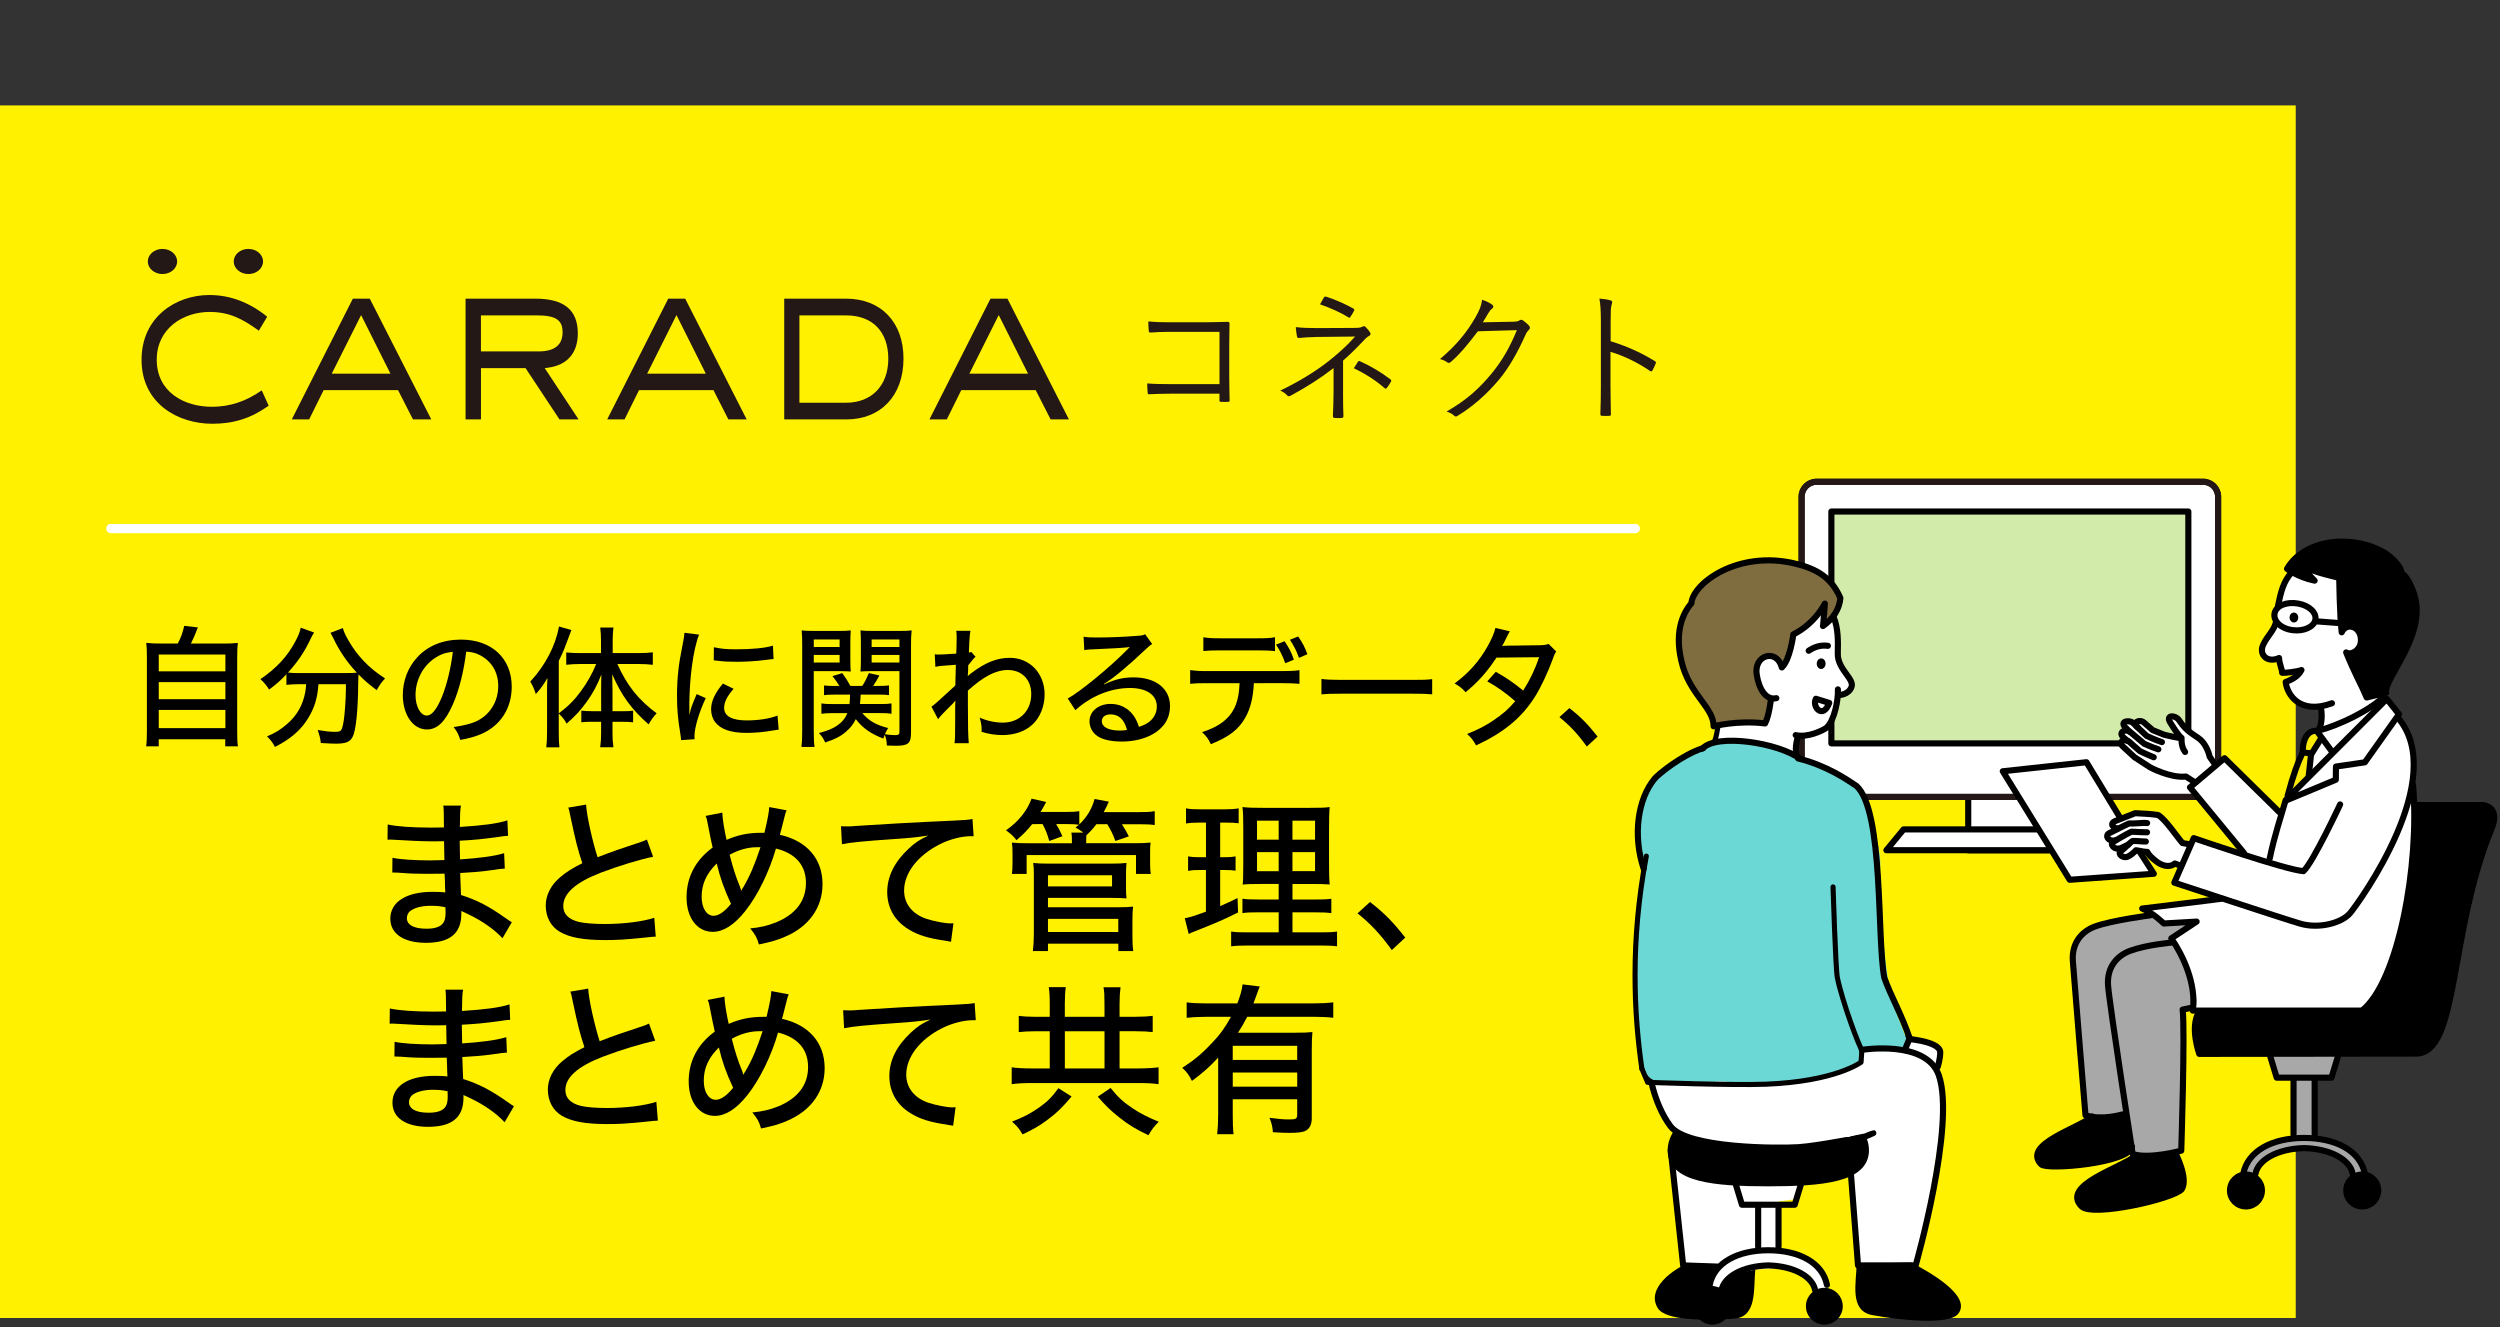 <svg fill="none" height="429" viewBox="0 0 808 429" width="808" xmlns="http://www.w3.org/2000/svg" xmlns:xlink="http://www.w3.org/1999/xlink"><rect x="0" y="0" width="808" height="429" fill="#333333" stroke="none"/><clipPath id="a"><path d="m0 0h807.14v428.13h-807.14z"/></clipPath><g clip-path="url(#a)"><path d="m741.98 34.07h-741.98v391.91h741.98z" fill="#fff100"/><path d="m35.84 170.83h492.7" stroke="#fff" stroke-linecap="round" stroke-linejoin="round" stroke-miterlimit="10" stroke-width="3"/><path d="m663.05 248.2h-26.92v26.6h26.92z" style="fill:#fff;stroke:#000;stroke-width:1.979;stroke-miterlimit:10;stroke-linecap:round;stroke-linejoin:round"/><path d="m691.41 274.79h-81.72l5.55-6.73h68.7z" style="fill:#fff;stroke:#000;stroke-width:1.979;stroke-miterlimit:10;stroke-linecap:round;stroke-linejoin:round"/><path d="m716.89 252.76c0 2.64-2.16 4.81-4.81 4.81h-124.99c-2.64 0-4.81-2.16-4.81-4.81v-92.24c0-2.64 2.17-4.81 4.81-4.81h124.99c2.64 0 4.81 2.17 4.81 4.81z" fill="#fff" stroke="#231815" stroke-miterlimit="10" stroke-width="1.979"/><path d="m716.89 252.76c0 2.64-2.16 4.81-4.81 4.81h-124.99c-2.64 0-4.81-2.16-4.81-4.81v-92.24c0-2.64 2.17-4.81 4.81-4.81h124.99c2.64 0 4.81 2.17 4.81 4.81z" stroke="#231815" stroke-linecap="round" stroke-linejoin="round" stroke-miterlimit="10" stroke-width="1.979"/><path d="m707.27 165.33h-115.37v74.93h115.37z" fill="#d2ebaa"/><path d="m707.27 165.33h-115.37v74.93h115.37z" stroke="#000" stroke-linecap="round" stroke-linejoin="round" stroke-miterlimit="10" stroke-width="1.979"/><path d="m710.83 326.9c-3.25 4.81-.03 13.71-.03 13.71l70.03-.1c13.95 0 10.46-38.74 24.51-72.84 2.84-6.9-2.71-7.48-2.71-7.48h-21.66" fill="#000"/><path d="m769.07 210.83c1.04-2.35 1.46-5.22 1.23-7.8-.19-2.1-.32-4.21-.94-6.24-.37-1.21-.65-2.49-1.22-3.63-.56-1.11-1.29-2.11-1.98-3.15-1.36-2.07-3.16-3.68-5.21-5.05-3.35-2.23-7.36-3.59-11.4-3.83-1.25-.08-2.96-.05-4.18.29-.68.19-1.13.66-1.68 1.07-.51.38-1.09.59-1.63.92-1.35.82-3.06 2.2-3.65 3.72-.58 1.48-.59 3.18-1.15 4.7-.48 1.28-.78 2.53-.99 3.87-.26 1.63-1.03 3.22-.87 4.89.27 2.65-1.99 4.95-3.04 7.26-.44.97-1.72 2.72-1.29 3.87.37.99 1.5 1.24 2.4 1.29 1.57.09 2.38.31 3.19 1.67.49.83.7 2.38 1.7 2.73.66.23 1.57.13 2.27.16.4.02 1.44-.14 1.78.17.33.31-.12.51-.49.68-.78.34-1.57.52-2.34.92-1.11.56-.58 1.52-.32 2.51.53 1.94 1.72 3.32 3.34 4.5 1.02.74 2.2 1.27 3.43 1.48.64.1 1.27.16 1.91.22.48.04 1.67-.04 2.07.29.79.65.25 2.73.11 3.53-.21 1.22-.05 2.97-.77 4.06-.49.74-1.77.53-2.55.85-2.36.98-2 4.18-2.29 6.23-.21 1.5-1 2.6-1.76 3.87-.96 1.62-1.62 3.75-2.15 5.54-.51 1.71-.92 3.45-1.48 5.14-.45 1.37-1.44 2.73-1.57 4.16-.02.26.04.76-.07.99-.24.5-.31.24-.62-.17-1.16-1.52-2.5-2.76-3.93-4.03-1.65-1.47-3.29-2.89-4.91-4.39-1.56-1.45-2.67-3.26-4.26-4.66-.85-.75-1.57-1.61-2.33-2.45-.62-.68-1.32-1.59-2.3-1.71-1.36-.17-1.59 2.27-3.16 1.71-1.41-.5-1.64-2.11-2-3.36-.28-.96-.73-1.79-1.14-2.67-.31-.68-.57-1.1-1.12-1.65-.39-.39-.66-.87-1.09-1.22-.4-.32-.88-.54-1.3-.83-.85-.58-1.65-1.14-2.4-1.85-1.18-1.12-2.9-4.17-4.86-3.76-.88.19-.34 1.11-.1 1.75.18.49.41.83.67 1.29.33.56.7.86 1.13 1.37.32.38 1.14 1.63.52 1.98-.23.13-1.25-.25-1.51-.3-1.53-.28-3.4-.32-4.77-1.16-.8-.49-1.49-1.11-2.31-1.58-1.26-.72-2.8-2.27-4.39-2.06-.5.06-.87.55-1.23.53-.24-.01-.73-.4-1.04-.46-.3-.06-.59-.11-.9-.08-.27.03-.88.07-1.09.28-.24.25-.11.19-.11.52-.01.65.54 1.25.5 1.82-.8-.05-1.63.43-1.69 1.23-.05.7.53 1.05.37 1.72-.17.69-.35 1.22-.32 1.96.08 1.58.72 2.24 1.98 3.1 1 .68 1.86 1.48 2.94 2.05.71.38 1.53.57 2.23.95.51.28.99.74 1.46 1.11 1.14.9 2.2 1.92 3.68 2.17 1.37.23 2.78.54 4.17.67 1.98.19 4.57.12 6.12 1.59.35.33 1.05.89.86 1.43-.34.98-1.79.79-.93 2.05.97 1.42 2.52 2.65 3.7 3.9.76.8 1.7 1.41 2.39 2.27s1.17 1.93 1.92 2.74c1.46 1.57 3.03 2.95 4.3 4.68.99 1.35 1.94 2.74 2.85 4.15.51.8 1.26 1.8 1.45 2.74-.6.1-1.26-.3-1.81-.52-1.28-.5-2.57-.95-3.86-1.41-1.82-.64-3.53-1.37-5.38-1.93-1.27-.38-2.42-.77-3.76-.76-.74 0-1.11.12-1.58.7s-.62.97-1.39.66c-1.04-.42-2.03-1.24-2.82-2-1.09-1.05-1.71-2.35-2.54-3.58-.89-1.32-2.15-2.43-3.56-3.15-.88-.45-1.84-1.01-2.84-1.13-.99-.12-2.01-.15-2.99-.27-2.04-.26-3.84.56-5.8 1.07-2.63.67-3.72-2.8-4.97-4.46-.83-1.11-1.41-2.4-2.03-3.64-.68-1.37-1.53-2.7-2.28-4.04-.7-1.25-1.8-2.11-2.46-3.37-.28-.52-.59-.97-.96-1.43-1.37-1.68-4.63.08-6.38.37-1.82.31-3.42 0-5.24-.01-2.31-.02-4.55.93-6.84 1.16-1.69.17-3.38.21-5.07.24-.45.01-2.09-.21-2.41.07-.45.39.11 1.48.27 1.91.54 1.51 1.47 2.81 2.2 4.23 1.34 2.63 2.74 5.17 4.56 7.51 1.09 1.39 1.92 2.93 2.82 4.43.33.55.66 1.14 1.09 1.62.78.86 1.26 1.73 1.92 2.67 1.29 1.84 2.62 3.61 3.79 5.53.91 1.5 2.13 2.83 2.99 4.35.52.93 1.04 1.83 1.5 2.78.53 1.1 1.12 1.13 2.21.93 1.64-.29 3.39-.38 5.05-.55 3.04-.32 6.11-.63 9.15-.89 2.24-.19 4.48-.4 6.71-.64.71-.08 1.41-.1 2.12-.29.58-.16 1.06-.22.88-.9-.12-.46-.48-.92-.73-1.31-.71-1.1-1.55-2.11-2.33-3.16-.49-.66-1.52-2.56.24-2.17.7.16 1.17.85 1.65 1.33.82.82 1.67 1.56 2.51 2.36.5.47 1 .87 1.65 1.11.74.28 1.94.64 2.74.53 1.02-.14 2.63-1.32 3.63-.31.45.45.1 1.04-.18 1.48-.5.77-1.03 1.38-1.36 2.27-.12.32-.42.8-.45 1.13-.06.65.41.48 1 .64 1.99.52 3.93 1.29 5.83 2.07 1.56.64 3.08 1.34 4.67 1.9.57.2 1.92.63 2.07 1.29-1.59.64-3.42.79-5.09 1.17-2.56.59-5.25.31-7.85.67-.46.07-.83.31-1.28.39-.61.11-1.31.01-1.93.01-1.46-.01-2.93-.16-4.39-.05-.65.05-2.67.18-2.91.98.65.54 3.35 1.15 1.45 2-1.58.7-3.35.08-5 .36-2.64.45-5.27 1.17-7.83 1.94-1.06.32-1.96.85-2.95 1.3-.83.38-1.62.9-2.46 1.26-.9.39-1.63.75-2.46 1.32-1.28.89-2.3 2.17-2.87 3.64-.58 1.5-.55 2.99-.7 4.56-.15 1.62-.01 3.39.31 4.99.61 3.04 1 6.12 1.38 9.2.34 2.74-.08 5.5-.05 8.28.02 1.69.38 3.34.51 5.02.29 3.59 1.24 7.11 1.24 10.71 0 1.85-.04 3.9.3 5.73.23 1.19.35 2.41.53 3.61.06.41.02.84.2 1.24.17.38.41.62.5 1.03.11.45.08.95.13 1.41.1.98.26 1.96.54 2.91.5 1.72 1.43 3.4 3.12 4.19 3.41 1.58 8.68-2.45 10.35 2.64.9 2.75 2.41 3.49 5.53 3.9 1.66.22 3.4.03 5.01-.41.81-.22 1.64-.5 2.37-.92.68-.38 1.23-.97 1.96-1.28.5-.22.63-.25.78-.77.21-.7.1-1.46.2-2.18.22-1.62.78-3.31.7-4.94-.05-1.03-.07-2.08-.07-3.11 0-2.93.07-5.85.22-8.77.13-2.55.25-5.13.25-7.68 0-1.11-.11-2.22-.06-3.33.13-2.84-.19-5.57-.48-8.38-.05-.53.1-.84.19-1.35.11-.64.03-1.33-.04-1.97-.14-1.25-.41-2.55-.01-3.78-.04.12 1.54-.19 1.72-.22.53-.09 1.13-.12 1.66-.02.71.12.14.36.52.83.26.31.71.22 1.06.23.76.03 1.52.05 2.29.06 3.56.04 7.12.18 10.69.18 5.37 0 10.77.13 16.14-.05 6.11-.21 12.2-.82 18.31-.54 2.72.12 5.17.26 7.35-1.45 1.92-1.51 3.55-3.43 4.36-5.73.56-1.6.95-3.18 1.63-4.73.33-.75.5-1.51.76-2.28.24-.72.56-1.32.6-2.08.04-.67.13-1.06.47-1.67.47-.85 1.02-1.67 1.47-2.51.42-.77.44-1.68.66-2.51.28-1.02.55-2.03.89-3.03.42-1.24.82-2.35 1.01-3.65.23-1.57.45-3.17.81-4.71.33-1.45.59-2.8.64-4.29.06-1.58.11-3.17.31-4.73.28-2.27.62-4.52.87-6.79.25-2.22.3-4.45.54-6.67.37-3.41-.17-6.75-.03-10.16.07-1.56-.61-3.02-.7-4.57-.05-.96-.05-2.03 0-2.99.07-1.48.5-2.91.69-4.36.18-1.42-.58-3.01-.82-4.41-.17-.97-.18-1.98-.41-2.93-.35-1.47-1.03-2.9-1.57-4.32-.46-1.21-1.16-2.12-1.81-3.2-.44-.72-.52-1.66-.88-2.43-.36-.78-.97-1.55-1.62-2.07-.77-.62-1.5-1.26-2.28-1.88-.59-.47-1.3-1.28-1.54-2-.53-1.66-.35-3.73-.12-5.43.24-1.75.66-3.48 1-5.21.16-.82.36-1.68.16-2.51-.15-.59-.39-1.18-.54-1.78-.33-1.31-.57-2.65-.89-3.96-.59-2.45-1.5-5.05-3.82-6.37" fill="#fff"/><path d="m705.12 328.49c.01-.6.1-1.18.36-1.7.86-1.72 3.33.21 4.17-1.52.58-1.2.16-2.8-.09-4.04-.36-1.83-.99-3.66-1.51-5.44-.67-2.28-1.52-4.58-2.41-6.78-.44-1.09-.86-2.23-1.51-3.23-.47-.72-1.35-1.35-1.74-2.08-.65-1.22 1.17-1.75 2.17-2.23 1.03-.49 3.92-1.8 4.29-2.86-1.95-.11-3.98.07-5.94.07-1.38 0-3.17.4-4.23-.62-.8-.76-1.06-1.65-2.1-2.12-1.93-.89-4 .2-5.93.5-2.15.33-4.28.64-6.38 1.23-2.61.74-4.93 1.12-7.37 2.42-1.02.54-2.14 1.02-3.12 1.66-2.24 1.46-3.15 4.08-3.8 6.58-.4 1.54-.12 3.11.07 4.64.21 1.66.19 3.34.37 5.01.41 3.8.65 7.61 1.07 11.41.41 3.63.51 7.24.5 10.87 0 2.78.62 5.56.88 8.32.26 2.74.78 5.4 1.14 8.09.26 1.98.38 4.08 1.04 5.96 1.2 3.42 5.08 4.15 8.07 5.28 1.86.7 3.83 1.69 4.97 3.39.82 1.22 1.53 2.01 2.96 2.49 1.99.67 3.88-.11 5.9-.11 1.53-.01 3.03-.26 4.52-.59 1.41-.32 2.93-.22 3.68-1.72.51-1.02.01-1.93.05-3 .06-1.72.53-3.33.46-5.08-.07-1.78-.32-3.55-.41-5.33-.09-1.82.01-3.66 0-5.48-.01-2.99.74-5.95.71-8.93-.03-3.91-.82-7.81-.64-11.72.05-1.03-.21-2.22-.2-3.34z" fill="#a8a8a8"/><path d="m745.86 237.81c-.64.59-1.33 1.58-1.53 2.43-.34 1.46-.81 3.01-1.39 4.4-.57 1.38-.72 2.79-1.14 4.21-.56 1.93-1.14 3.85-1.86 5.72-.45 1.16-.46 2.25-.4 3.46 1.23-.15 2.29-2.17 2.98-3.05 1.22-1.57 2.14-3.29 3.51-4.73 1.54-1.62.33-3.33.52-5.27.1-1.03.75-1.95 1.29-2.81.61-.97 1.2-2.02 1.7-3.06.34-.71.64-1.29.25-2.03-.92-1.71-2.93-.2-3.93.73z" fill="#fbea05"/><path d="m666.6 366.28c-1.76 1.02-3.38 2.03-4.92 3.4-1.42 1.26-4.69 2.92-3.31 5.48 1.1 2.04 6.5 2 8.31 1.89 1.3-.08 2.47-.56 3.78-.7 1.44-.16 2.81-.46 4.21-.7 3.12-.53 6.43-.62 9.48-1.73 1.16-.42 2.57-1.23 3.5-2.04 1.09-.96.94-1.94.97-3.37.04-2.05-.71-4.06-1.11-6.09-.3-1.51-.21-2.41-1.84-2.36-1.22.04-2.41.56-3.63.61-1.05.05-2.03.14-3.04.24s-2.21-.33-3.16-.12c-.99.22-1.51 1.23-2.31 1.74-.88.56-2.03.88-2.98 1.32-1.4.64-2.62 1.67-3.95 2.43z" fill="#000"/><path d="m680.99 378.92c-1.01.58-1.96 1.28-2.97 1.86-.86.49-1.78.66-2.67 1.14-1.69.92-3.29 2.75-3.5 4.73-.37 3.46 2.09 4.21 5.15 4.21 3.39 0 6.47-.87 9.8-1.41 3.47-.56 6.94-.5 10.42-1.37 2.24-.56 4.46-1.2 6.46-2.34 1.45-.83 1.82-2.82 1.76-4.47-.06-1.68-.39-3.53-1.01-5.09-.1-.24-1.79-3.32-1.58-3.31-2.1-.08-4.3.36-6.42.45-1.05.05-2.03.14-3.04.24s-2.21-.33-3.16-.12c-.99.22-1.51 1.23-2.31 1.74-.88.56-2.03.88-2.98 1.32-1.4.63-2.62 1.65-3.95 2.42z" fill="#000"/><path d="m733.68 340.09 2.15 8.21 5.66.48-.88 19.21s-13.25 2.46-15.44 11.05l3.86.53c6.23-14.21 29.83-8.16 31.93 0l3.68-.44c-4.04-11.05-16.49-11.32-16.49-11.32l-.06-19.38 5.85-.28 2.54-7.55z" fill="#a8a8a8"/><path d="m690.48 373.37c-4.6 4.06-24.51 9.6-17.74 16.52 3.48 3.55 29.6-2.37 32.4-5.52 2.26-3.55-2.17-11.95-2.17-11.95" stroke="#000" stroke-linecap="round" stroke-linejoin="round" stroke-miterlimit="10" stroke-width="1.979"/><path d="m746.17 250.94.75-7.04 3.25-5.21" stroke="#000" stroke-linecap="round" stroke-linejoin="round" stroke-miterlimit="10" stroke-width="1.979"/><path d="m710.83 326.9c-3.25 4.81-.03 13.71-.03 13.71l70.03-.1c13.95 0 10.46-38.74 24.51-72.84 2.84-6.9-2.71-7.48-2.71-7.48h-21.66" stroke="#000" stroke-linecap="round" stroke-linejoin="round" stroke-miterlimit="10" stroke-width="1.979"/><path d="m702.03 304.63s-8.26.68-13.67 2.71c-4.15 1.56-7.45 5.28-7.04 11.1s7.95 54.53 7.95 54.53c5.28 1.76 15.71-1.08 15.71-1.08s1.26-38.83.45-45.59l3.25-.68" stroke="#000" stroke-linecap="round" stroke-linejoin="round" stroke-miterlimit="10" stroke-width="1.979"/><path d="m676.22 360.85c-4.28 3.81-22.8 9-16.5 15.48 1.88 1.94 28.78-.44 29.34-5.77" stroke="#000" stroke-linecap="round" stroke-linejoin="round" stroke-miterlimit="10" stroke-width="1.979"/><path d="m694.99 295.83s-12.59 1.63-18.01 3.66c-4.15 1.56-7.45 5.28-7.04 11.1s4.09 49.86 4.09 49.86c5.28 1.76 11.92-.27 11.92-.27" stroke="#000" stroke-linecap="round" stroke-linejoin="round" stroke-miterlimit="10" stroke-width="1.979"/><path d="m725.24 275.67-17.44-21.19 11.16-9.43 17.77 17.48" stroke="#000" stroke-linecap="round" stroke-linejoin="round" stroke-miterlimit="10" stroke-width="1.979"/><path d="m748.74 236.18 5.08 6.91" stroke="#000" stroke-linecap="round" stroke-linejoin="round" stroke-miterlimit="10" stroke-width="1.979"/><path d="m691.36 275.02 4.75 7.38-27.18 1.94-21.63-35.07 27.04-2.92 10.96 18.07" stroke="#000" stroke-linecap="round" stroke-linejoin="round" stroke-miterlimit="10" stroke-width="1.979"/><path d="m735.51 201.37c-.63 2.53-2.82 4.27-4.1 7.13-1.35 3.01 1.3 5.93 5.18 4.17 0 1.56 1 3.66 1 4.76.86.13 4.9-.34 6.24-.87-1.27 2.51-3.95 3.34-5.1 3.87.44 4.01 4.54 10.69 14.96 6.86" stroke="#000" stroke-linecap="round" stroke-linejoin="round" stroke-miterlimit="10" stroke-width="1.979"/><path d="m740.68 184.98c-2.76 3.03-3.49 6.35-4.45 10.96" stroke="#000" stroke-linecap="round" stroke-linejoin="round" stroke-miterlimit="10" stroke-width="1.979"/><path d="m742.79 199.55c.03.89-.58 1.62-1.35 1.64s-1.42-.68-1.45-1.57c-.03-.88.57-1.62 1.35-1.64s1.43.68 1.45 1.57z" fill="#000"/><g stroke-miterlimit="10"><path d="m748.31 200.38c-.51 2.25-3.7 3.73-7.3 3.29-3.79-.46-6.35-2.94-5.87-5.42.49-2.51 3.87-3.87 7.68-3.17 3.62.66 6 3.03 5.49 5.3z" stroke="#000" stroke-linecap="round" stroke-linejoin="round" stroke-width="1.979"/><path d="m748.55 200.81 7.45.56" stroke="#000" stroke-linecap="round" stroke-linejoin="round" stroke-width="1.979"/><path d="m756.03 186.74s.18 12.64.81 17.62c1.54-3.38 6.28-1.92 6.22 2.58-.04 3.34-3.31 4.94-4.78 3.92 3.03 7.44 4.49 9.49 6.63 14.56l6.32-1.51c-1.02-4.32 12.68-17.97 9.3-30.89-.74-2.81-2.64-7.14-4.39-7.65.29-1.99-3.25-5.37-5.15-6.54-10.21-6.31-26.12-4.8-31.82 5 0 0 3.3 2.67 8.91 3.83-2.05-1.96-4.1-4.81-4.1-4.81 3.73 2.13 12.05 3.89 12.05 3.89z" fill="#000" stroke="#000" stroke-linecap="round" stroke-linejoin="round" stroke-width="1.979"/><path d="m717.83 290.49s-16.4 2.1-25.47 3.15c3.59 1.42 6.96 4.83 6.96 4.83l10.63-.61-8.19 5.42c3.87 5.61 8.16 14.86 6.95 23.35h54.66c11.7-9.14 18.75-47.11 16.52-72.98" stroke="#000" stroke-linecap="round" stroke-linejoin="round" stroke-width="1.979"/><path d="m738.81 258.74 16.12-6.73.05-4.26 9.34-1.37 11.03-15.54-3.94-4.94-32.69 32.71c-1.61 5.69-3.47 10.88-5.14 18.81" stroke="#000" stroke-linecap="round" stroke-linejoin="round" stroke-width="1.979"/><path d="m775.08 232.06c16.52 19.43-12.59 59.51-15.5 63.03-2.63 3.19-10 5.21-16.11 3.44-5.41-1.57-40.73-13.26-40.73-13.26l6.28-14.39s29.84 10.33 35.46 10.67c3.05-2.74 11.85-21.56 11.85-21.56" stroke="#000" stroke-linecap="round" stroke-linejoin="round" stroke-width="1.979"/><path d="m741.27 348.44v18.18" stroke="#000" stroke-linecap="round" stroke-linejoin="round" stroke-width="1.979"/><path d="m748.1 348.44v18.18" stroke="#000" stroke-linecap="round" stroke-linejoin="round" stroke-width="1.979"/><path d="m725.01 379.39c1.5-7.51 9.51-11.61 19.67-11.61s18.17 4.1 19.67 11.61" stroke="#000" stroke-linecap="round" stroke-linejoin="round" stroke-width="1.979"/><path d="m728.97 379.39c.82-4.51 7.03-8.11 15.71-8.33 8.68.23 14.89 3.82 15.71 8.33" stroke="#000" stroke-linecap="round" stroke-linejoin="round" stroke-width="1.979"/><path d="m731.05 384.76c0 2.85-2.31 5.16-5.16 5.16s-5.16-2.31-5.16-5.16 2.31-5.16 5.16-5.16 5.16 2.31 5.16 5.16z" fill="#000" stroke="#000" stroke-linecap="round" stroke-linejoin="round" stroke-width="1.979"/><path d="m768.64 384.76c0 2.85-2.31 5.16-5.16 5.16s-5.16-2.31-5.16-5.16 2.31-5.16 5.16-5.16 5.16 2.31 5.16 5.16z" fill="#000" stroke="#000" stroke-linecap="round" stroke-linejoin="round" stroke-width="1.979"/><path d="m755.7 341.19-2.17 7.11h-17.7l-2.16-7.11" stroke="#000" stroke-linecap="round" stroke-linejoin="round" stroke-width="1.979"/><path d="m750.03 228.5c.51 1.62.51 5.48-.51 7.11" stroke="#000" stroke-linecap="round" stroke-linejoin="round" stroke-width="1.979"/><path d="m770.04 225.56c-6.3 5.69-19.03 10.74-21.93 10.66 0 0-3.86-.1-3.89 6.94l2.78.34" stroke="#000" stroke-linecap="round" stroke-linejoin="round" stroke-width="1.979"/><path d="m744.01 243.7c-1.22 2.44-2.83 6.61-4.64 13.49" stroke="#000" stroke-linecap="round" stroke-linejoin="round" stroke-width="1.979"/><path d="m684.579 267.75c-1.32.14-3.1-1.56-.85-2.41 1.72-.65 4.65-1.83 6.36-2.52 2.07.09 5.44.27 7.39.59 2.37 1.34 6.08 7.03 7.91 9.07l2.33.4" stroke="#000" stroke-linecap="round" stroke-linejoin="round" stroke-width="1.979"/><path d="m693.95 266.02c-1.04-.19-3.94.23-5.84.12-2.02.9-5.65 2.82-6.31 3.1-1.69.74-.35 3.03 2.04 2.32" stroke="#000" stroke-linecap="round" stroke-linejoin="round" stroke-width="1.979"/><path d="m693.919 269c-1.24.01-3.1-.11-5.02-.2-2.05.95-5.21 2.95-5.86 3.27-1.29.62.22 3.01 2.64 1.94l2.17-1.02" stroke="#000" stroke-linecap="round" stroke-linejoin="round" stroke-width="1.979"/><path d="m693.53 271.98c-1.68-.01-3.08-.24-4.27-.17-1.03.62-2.21 2.12-3.88 3.35-1.04.88.8 2.25 2.1 1.79.83-.29 2.2-1.36 2.87-2.15.82.1 2.55.53 3.66.55.45.97 1.32 1.79 2.87 3.02 1.65 1.31 4.21 2.27 6.02.71l2.03.79" stroke="#000" stroke-linecap="round" stroke-linejoin="round" stroke-width="1.979"/><path d="m706.22 243.03c-1.4-1.78-1.14-4.54-1.14-4.54-1.03-.7-3.02-3.97-3.63-4.94-1.66-2.62 1.66-2.49 2.8-.81 2.15 3.17 3.29 3.75 6.34 5.85 2.06 1.41 3.29 4.46 3.57 5.98l1.63 2.33" stroke="#000" stroke-linecap="round" stroke-linejoin="round" stroke-width="1.979"/><path d="m704.25 238.48c-1.97-.32-4.77-1-4.77-1l-3.75-1.51-2.77-2.42c-1.58-1.29-3.9.06-2.06 1.5" stroke="#000" stroke-linecap="round" stroke-linejoin="round" stroke-width="1.979"/><path d="m698.73 239.85c-2.32-.75-4.94-2.02-4.94-2.02-1.44-1.28-4.38-4.17-4.38-4.17-1.25-1.09-4.68-.57-2.29 1.64l1.1 1.16" stroke="#000" stroke-linecap="round" stroke-linejoin="round" stroke-width="1.979"/><path d="m697.57 242.18c-2.15-.7-4.58-1.81-4.58-1.81-1.42-1.19-4.47-3.77-4.47-3.77-1.38-1.27-4.2.06-2.14 1.8l1.23 1.07" stroke="#000" stroke-linecap="round" stroke-linejoin="round" stroke-width="1.979"/><path d="m696.08 244.74c-2.23-.88-4.48-1.99-4.48-1.99-1.42-1.19-3.34-2.95-3.34-2.95-1.38-1.27-4.08-.17-2.02 1.57l3.65 3.37 4.99 3.24s6.61 3.58 11.61 3l2.91 1.86" stroke="#000" stroke-linecap="round" stroke-linejoin="round" stroke-width="1.979"/></g><path d="m546.38 407.89c-5.5 2.12-14.52 8.56-10.57 14.92 2.52 4.05 15.3 4.04 24.62 3.39 7.62-.53 6.25-9.94 6.88-15.87" fill="#000"/><path d="m530.54 342.69 67.45.6.27-3.98 13.87-1.23 1.57-2.53 8.92.38 4.47 4.16s-1.83 5.14-1.54 5.35 2.45 3.76 2.45 3.76v10.63l-7.82 49.14-20.11-.49-3.12-35.51-.56-12.99-35.37.68 9.84 14.34-2.66 11.58-.25 22.63-23.95-.24-4.61-33.5 2.64-16.89c0 .01-11.28-11.99-11.49-15.89z" fill="#fff"/><path d="m615.12 335.62s11.9.71 11.96 4.47c.03 2.13-.81 4.7-.81 4.7" stroke="#000" stroke-linecap="round" stroke-linejoin="round" stroke-miterlimit="10" stroke-width="1.979"/><path d="m57.46 207.99c1.02-1.91 1.61-3.6 2.08-5.72l4.41.51c-.81 2.16-1.44 3.6-2.25 5.22h10c2.38 0 3.65-.04 5.17-.21-.17 1.44-.21 2.59-.21 5.22v23.28c0 2.54.04 3.65.25 4.92h-4.11v-2.29h-21.5v2.29h-4.07c.17-1.1.25-2.71.25-4.92v-23.29c0-2.5-.04-3.73-.21-5.22 1.53.17 2.71.21 5.13.21zm-6.15 8.99h21.54v-5.43h-21.54zm0 8.99h21.54v-5.51h-21.54zm0 9.37h21.54v-5.89h-21.54z" fill="#000"/><path d="m96.47 221.14c-1.48 0-2.76.08-3.9.21v-3.43c-1.95 2.08-3.31 3.27-5.6 4.96-.68-1.15-1.53-2.21-2.8-3.39 5.22-3.52 8.78-7.42 11.32-12.25 1.02-1.91 1.48-3.18 1.7-4.37l4.33 1.57c-.38.55-.64 1.02-1.19 2.16-1.87 3.99-4.03 7.21-7.25 10.77.93.13 2.12.17 3.43.17h14.93c1.7 0 2.63-.04 3.9-.13-3.14-3.35-5.64-7-7.59-11.11-.21-.42-.68-1.31-.93-1.78l3.99-1.53c.3 1.06.68 1.99 1.61 3.65 2.93 5.22 6.7 9.2 12.04 12.64-1.02 1.06-1.74 2.04-2.71 3.77-2.54-1.91-3.99-3.14-5.89-5.09-.04.72-.04.72-.08 2.63-.08 9.24-.72 15.44-1.82 17.6-.85 1.61-2.21 2.16-5.39 2.16-1.06 0-1.91-.04-4.88-.21-.17-1.57-.42-2.46-1.02-4.2 2.21.38 4.11.59 5.47.59 1.61 0 2.04-.21 2.38-1.06.47-1.36.76-3.43 1.02-6.91.17-2.12.25-4.33.25-6.02 0-.51 0-.76 0-1.4h-8.86c-.34 4.54-1.27 7.59-3.31 10.94-2.33 3.86-5.77 6.83-10.77 9.33-.68-1.36-1.27-2.12-2.54-3.43 2.59-1.06 4.41-2.16 6.53-4.03 3.1-2.63 5.05-6.11 5.81-10.18.13-.81.21-1.23.3-2.63z" fill="#000"/><path d="m146.34 227.71c-2.46 5.6-5.05 8.06-8.35 8.06-4.49 0-7.8-4.71-7.8-11.15 0-4.54 1.61-8.82 4.58-12.09 3.48-3.82 8.35-5.81 14.25-5.81 9.88 0 16.37 6.06 16.37 15.22 0 7.08-3.73 12.76-10.09 15.39-1.99.81-3.65 1.27-6.53 1.82-.64-1.95-1.02-2.67-2.16-4.16 3.31-.51 5.22-.98 7.04-1.74 4.54-1.95 7.38-6.4 7.38-11.53 0-4.41-2.08-7.93-5.81-9.92-1.44-.76-2.59-1.06-4.54-1.19-.77 6.33-2.3 12.52-4.34 17.1zm-5.81-15.01c-3.86 2.59-6.23 7.12-6.23 11.96 0 3.69 1.61 6.61 3.65 6.61 1.53 0 3.1-1.87 4.75-5.72 1.65-3.9 3.1-9.84 3.65-14.88-2.34.25-3.99.8-5.82 2.03z" fill="#000"/><path d="m180.59 236.57c0 2.12.04 3.56.21 4.96h-4.24c.17-1.57.25-2.84.25-5v-12.47c0-2.21 0-3.1.13-4.96-1.27 2.2-2.12 3.39-3.77 5.22-.51-1.61-.93-2.59-1.78-4.03 4.88-5.3 8.1-11.45 9.29-17.81l3.99 1.15c-2.54 6.83-2.54 6.83-4.07 9.96v16.96c2.97-2.21 5.05-4.28 7.12-7.12 1.99-2.67 3.77-5.81 4.96-8.82h-5.3c-1.53 0-2.88.08-4.37.25v-3.99c1.19.13 2.8.21 4.45.21h6.78v-4.2c0-1.44-.08-2.71-.25-4.07h4.28c-.17 1.4-.25 2.59-.25 4.07v4.2h8.31c1.82 0 3.35-.08 4.66-.25v4.03c-1.36-.17-2.97-.25-4.58-.25h-6.87c3.1 6.95 6.78 11.53 12.68 15.94-.98 1.02-1.65 1.95-2.59 3.56-5.51-4.83-8.78-9.33-11.75-16.16.04 2.33.08 3.39.08 5.13v6.78h3.39c1.44 0 2.33-.04 3.27-.17v3.77c-.98-.13-1.82-.17-3.22-.17h-3.44v3.73c0 1.57.08 2.97.3 4.49h-4.28c.21-1.57.3-2.97.3-4.54v-3.69h-3.22c-1.31 0-2.16.04-3.18.17v-3.77c.93.13 1.82.17 3.31.17h3.1v-6.7c0-2.08 0-2.93.08-5.13-1.61 3.94-2.76 6.02-4.79 8.86-1.95 2.71-3.56 4.45-6.45 7-.68-1.27-1.23-1.99-2.54-3.27z" fill="#000"/><path d="m225.94 205.11c-.89 2.16-1.82 6.23-2.33 10.35-.47 3.39-.76 7.89-.81 11.58v3.82h.08c.38-1.87.64-2.67 2.29-6.53l2.93 1.31c-2.16 4.54-3.65 9.58-3.65 12.34 0 .17 0 .51.04.93l-4.37.3c-.04-.72-.08-.98-.21-1.87-.81-4.92-1.1-8.06-1.1-12.51 0-5.64.51-10.22 1.82-16.54.42-2.2.51-2.67.59-3.77zm11.15 17.51c-2.12 2.46-3.05 4.33-3.05 6.19 0 2.63 2.5 4.03 7.29 4.03 3.77 0 7.42-.55 9.96-1.57l.38 4.54c-.55.08-.68.08-1.61.25-3.22.55-5.89.81-8.74.81-5.09 0-8.4-1.15-10.18-3.48-.85-1.06-1.31-2.63-1.31-4.16 0-2.54 1.23-5.22 3.82-8.31zm-6.36-13.44c2.25.51 3.99.68 7.21.68 5.22 0 9.46-.42 11.87-1.19l.21 4.33c-.3 0-.55.04-2.97.34-2.63.34-5.89.55-8.99.55-2.42 0-4.33-.08-6.19-.34-.59-.04-.72-.08-1.19-.13z" fill="#000"/><path d="m263.01 236.4c0 2.46.08 3.9.25 5h-4.24c.17-1.23.25-2.54.25-5.05v-27.85c0-2.21-.04-3.39-.17-4.75 1.15.13 2.25.17 4.41.17h7.12c2.16 0 3.14-.04 4.33-.17-.08 1.14-.13 2.33-.13 3.99v5.43c0 1.87.04 2.88.13 3.86-1.19-.08-2.37-.13-4.07-.13h-7.89v19.5zm0-27.3h8.35v-2.42h-8.35zm0 5.04h8.35v-2.46h-8.35zm15.69 16.33c2.04 2.46 4.45 3.86 8.35 4.83-.51.85-.68 1.15-1.06 1.99 1.36.21 2.29.3 3.27.3 1.19 0 1.44-.21 1.44-1.14v-19.55h-8.52c-1.61 0-2.93.04-4.07.13.08-1.02.13-2.12.13-3.86v-5.43c0-1.48-.04-2.67-.13-3.99 1.15.13 2.16.17 4.33.17h7.76c2.16 0 3.27-.04 4.45-.17-.17 1.57-.21 2.8-.21 4.71v28.37c0 3.43-.89 4.2-4.96 4.2-.76 0-1.95-.04-2.84-.08-.08-1.57-.25-2.37-.72-3.48-.17.51-.25.68-.42 1.23-4.07-1.53-6.74-3.43-8.91-6.28-.81 1.65-1.74 2.84-3.14 4.03-1.74 1.53-3.48 2.42-6.74 3.52-.64-1.36-1.15-2.16-2.04-3.05 3.05-.85 4.37-1.4 5.77-2.33 1.65-1.1 2.71-2.37 3.43-4.11h-4.66c-1.57 0-2.59.04-3.73.21v-3.35c.98.17 1.87.21 3.52.21h5.56c.13-1.02.13-1.36.17-3.05h-5.09c-1.53 0-2.42.04-3.31.17v-3.14c.98.13 1.7.17 3.22.17h1.74c-.72-1.19-1.1-1.74-2.25-3.18l3.18-.98c1.15 1.57 1.91 2.8 2.63 4.16h3.82c.85-1.27 1.31-2.21 2.16-4.16l3.39.76c-.68 1.31-1.15 2.08-2.04 3.39h1.87c1.53 0 2.29-.04 3.27-.17v3.14c-.81-.13-1.82-.17-3.27-.17h-5.89c-.08 1.7-.08 1.82-.21 3.05h6.62c1.74 0 2.54-.04 3.56-.21v3.35c-1.02-.17-1.99-.21-3.6-.21zm3.01-21.37h8.99v-2.42h-8.99zm0 5.04h8.99v-2.46h-8.99z" fill="#000"/><path d="m301.04 228.39c.98-.64 1.95-1.53 7.72-6.83.08-3.01.08-3.18.17-6.7-5.34.38-5.34.38-6.61.68l-.21-4.07c.64.08.93.08 1.31.08.76 0 2.29-.08 5.64-.3.08-1.53.13-3.73.13-5.47 0-.81-.04-1.15-.13-1.91h4.58c-.21 1.1-.21 1.31-.38 4.03-.04.64-.04.64-.08 2.16-.04.38-.04.38-.04.85.42-.08.51-.08.76-.21l1.4 1.57c-.64.55-.64.55-2.37 2.76 0 .55 0 .55-.04 1.78-.04.21-.04.64-.08 1.23 0 .13 0 .25-.04.51.25-.25.68-.64 1.02-.89 4.62-3.52 8.4-5.05 12.59-5.05 6.45 0 11.24 5.05 11.24 11.83 0 3.77-1.44 7.42-3.9 9.71-2.33 2.2-5.81 3.43-9.75 3.43-2.29 0-4.41-.34-6.74-1.06.04-.21.04-.42.04-.51 0-1.36-.13-2.29-.64-4.07 2.42 1.06 4.96 1.61 7.55 1.61 5.34 0 9.12-3.82 9.12-9.2 0-4.71-3.01-7.8-7.59-7.8-3.86 0-7.84 2.08-12.89 6.66v4.62c0 6.4.08 10.6.3 12.38h-4.62c.17-1.23.21-2.5.21-7.08v-3.99c0-1.31.04-2.16.08-2.71-.08.13-.13.17-.17.21-.34.47-.64.76-1.91 1.99-1.61 1.57-2.97 3.01-3.52 3.82z" fill="#000"/><path d="m350.21 205.79c1.4.21 2.16.25 4.49.25 3.86 0 8.86-.21 13.02-.55 1.36-.08 1.78-.17 2.38-.51l2.29 3.18c-.64.34-.89.55-2.16 1.74-5.89 5.6-10.52 9.41-13.44 11.15l.08.13c3.6-1.65 6.15-2.25 9.54-2.25 7.12 0 11.75 3.65 11.75 9.29 0 3.9-1.99 7.08-5.68 9.12-2.76 1.53-6.15 2.33-9.97 2.33-3.39 0-6.23-.64-7.84-1.78-1.61-1.1-2.54-2.88-2.54-4.79 0-3.22 2.93-5.6 6.83-5.6 2.93 0 5.51 1.27 7.21 3.52.85 1.1 1.31 2.04 1.95 3.9 1.44-.47 2.29-.89 3.18-1.53 1.65-1.23 2.59-3.01 2.59-5.05 0-3.73-3.31-5.98-8.69-5.98-6.23 0-12.64 2.63-17.64 7.17l-2.46-3.77c3.82-2.04 13.78-10.22 19.29-15.86.13-.13.59-.59.72-.72l-.04-.04c-1.53.21-6.06.51-12.51.76-.93.04-1.27.08-2.12.21zm8.74 25.1c-1.74 0-2.84.85-2.84 2.21 0 1.87 2.16 3.01 5.72 3.01.85 0 1.1 0 2.42-.17-.85-3.35-2.63-5.05-5.3-5.05z" fill="#000"/><path d="m405.25 220.8c-.21 4.54-1.1 8.18-2.71 11.03-2.16 3.9-5.22 6.28-11.19 8.69-.85-1.78-1.31-2.42-2.84-3.9 5.26-1.65 8.57-4.11 10.35-7.59 1.06-2.08 1.65-4.83 1.78-8.23h-10.47c-2.93 0-3.99.04-5.51.21v-4.45c1.7.25 3.01.34 5.6.34h24.09c2.63 0 4.16-.08 5.64-.3v4.41c-1.36-.13-3.27-.21-5.6-.21zm-16.33-14.84c1.44.25 2.71.34 5.6.34h11.92c2.93 0 4.16-.08 5.64-.34v4.49c-1.15-.17-3.52-.25-5.6-.25h-12.04c-2.5 0-4.24.08-5.51.21v-4.45zm26.46 8.39c-.81-2.37-1.61-3.94-2.97-6.02l2.76-1.1c1.53 2.33 2.21 3.6 3.01 5.98zm4.45-1.73c-.81-2.25-1.57-3.77-2.93-5.85l2.67-1.06c1.48 2.16 2.25 3.65 2.97 5.72z" fill="#000"/><path d="m427.09 219.44c1.57.21 3.39.3 6.53.3h22.94c3.65 0 4.66-.04 6.32-.25v4.92c-1.87-.17-3.22-.21-6.36-.21h-22.86c-3.56 0-4.83.04-6.57.21z" fill="#000"/><path d="m487.98 204.05c-.47.76-.47.76-1.36 2.59-.55 1.15-.85 1.7-1.15 2.12.25 0 .85-.04 1.74-.08l10.09-.13c1.44 0 2.29-.13 3.22-.42l2.46 2.46c-.51.68-.59.93-1.27 2.8-1.44 3.9-3.69 8.74-5.55 11.7-4.28 6.83-10.09 11.66-19.08 15.82-1.1-1.87-1.57-2.5-2.93-3.69 3.65-1.44 5.81-2.59 8.48-4.37 3.1-2.08 4.96-3.69 7.08-6.23-3.01-2.63-5.77-4.62-9.03-6.4l2.76-3.1c3.56 2.04 5.55 3.39 8.86 6.06 2.12-3.31 3.86-6.91 5.13-10.77l-13.78.13c-2.97 4.54-5.85 7.8-9.96 11.19-1.19-1.31-1.7-1.74-3.56-2.84 4.58-3.39 8.06-7.29 10.73-12.13 1.27-2.29 2.12-4.28 2.46-5.81z" fill="#000"/><path d="m507.22 228.86c3.77 2.93 5.98 5.22 9.12 9.2l-3.48 3.22c-2.97-4.11-5.39-6.7-8.86-9.5z" fill="#000"/><path d="m162.4 303.24c-2.54-2.76-6.47-5.56-10.81-7.63-.58-.32-1.8-.85-2.49-1.17v.9c0 6.36-3.71 9.38-11.45 9.38-7.15 0-11.5-2.91-11.5-7.79 0-5.41 5.14-8.69 13.62-8.69 1.7 0 3.13.05 4.13.21 0-.21 0-.21 0-.74 0-.05-.05-.27-.05-.58s-.05-1.17-.05-2.38c-.05-.53-.05-1.32-.11-2.38-2.07 0-4.29.05-5.67.05-3.29 0-5.3-.05-9.33-.37-.64-.05-1.11-.05-1.48-.05-.11 0-.26 0-.42 0l.05-4.77c2.33.53 7.1.85 12.29.85 1.17 0 2.86-.05 4.5-.11l-.11-6.09c-1.59.05-2.44.05-3.44.05-3.02 0-9.06-.26-12.93-.53-.53-.05-.9-.05-1.11-.05-.16 0-.42 0-.79.05l.05-4.93c2.86.64 7.95 1.01 13.99 1.01.85 0 2.6 0 4.19-.05-.05-5.78-.05-5.78-.21-7.05h5.72c-.27 1.32-.32 2.49-.37 6.89 7.52-.48 12.03-1.06 15.37-2.12l.21 4.98c-1.06.05-1.06.05-3.92.48-4.4.58-6.78.85-11.71 1.11.05 1.85.05 1.85.11 6.04 6.36-.42 11.13-1.06 14.26-2.01l.21 4.98c-1.17.05-1.59.11-5.25.64-2.17.32-5.99.64-9.17.79.16 4.08.21 6.47.27 7.1 5.14 1.64 8.96 3.6 14.57 7.58.9.64 1.11.79 1.85 1.22zm-23.27-10.49c-2.86 0-5.41.69-6.68 1.8-.58.53-.95 1.38-.95 2.17 0 2.23 2.28 3.44 6.36 3.44 2.76 0 4.56-.64 5.41-1.91.53-.79.74-1.75.74-3.39 0-.32-.05-1.64-.05-1.64-1.86-.37-2.76-.47-4.83-.47z" fill="#000"/><path d="m189.42 260.05c.21 3.6 2.01 11.66 3.71 17.01 2.54-1.01 4.19-1.59 6.89-2.54l7.1-2.38c.9-.32 1.22-.42 1.96-.79l2.01 5.56c-4.29.85-11.18 2.97-16.9 5.14-8.11 3.13-12.14 6.68-12.14 10.76 0 2.6 1.64 4.29 4.98 5.14 1.7.42 4.98.69 8.37.69 6.15 0 12.4-.79 16.06-2.01l.48 6.09c-1.11.05-1.27.05-4.13.37-5.62.58-8.37.74-12.14.74-7.1 0-11.5-.79-14.79-2.7-2.86-1.7-4.5-4.77-4.5-8.48 0-3.34 1.7-6.68 4.72-9.17 2.07-1.75 3.71-2.76 7.1-4.5-1.43-4.29-2.23-7.47-3.71-14.52-.53-2.6-.53-2.65-.85-3.44z" fill="#000"/><path d="m233.45 262.64c.05 1.96.69 5.88 1.38 8.8 3.66-1.59 7-2.28 11.13-2.28h1.11c1.06-4.56 1.48-6.73 1.54-8.32l5.62 1.06c-.27.53-.58 1.59-.95 3.18-.69 2.81-1.11 4.35-1.22 4.72 8.74 1.96 13.78 7.79 13.78 15.95 0 7.58-4.4 13.78-12.24 17.06-2.44 1.06-4.35 1.59-8.32 2.44-.64-2.23-1.06-3.02-2.81-5.19 3.29-.32 5.56-.85 8.37-1.96 6.31-2.6 9.64-6.94 9.64-12.72 0-5.72-3.34-9.59-9.7-11.13-2.17 7.53-5.88 15.1-9.86 20.14-3.55 4.5-7.1 6.78-10.55 6.78-5.03 0-8.48-4.5-8.48-11.13 0-6.52 2.86-12.03 8.43-16.11-.32-1.27-.95-4.45-1.75-8.53-.11-.69-.21-1.01-.53-1.7zm-6.68 27.19c0 3.66 1.59 6.15 3.87 6.15 1.64 0 3.55-1.32 5.62-3.87-2.23-4.77-3.55-8.53-4.61-13.04-3.34 3.29-4.88 6.68-4.88 10.76zm12.4-3.18c.27.74.32.9.42 1.27.16-.42.32-.74.64-1.17 2.07-3.5 3.6-7.05 5.56-12.93-.53 0-.9 0-1.17 0-2.86 0-5.94.85-8.8 2.44 1.18 4.56 1.81 6.58 3.35 10.39z" fill="#000"/><path d="m271.81 267.04c1.01.05 1.01.05 1.85.05 1.11 0 1.7 0 3.23-.16 6.2-.42 18.81-1.17 31.27-1.7 3.66-.16 5.25-.32 6.15-.53l.37 5.56c-.37 0-.69 0-.9 0-2.97 0-6.68.95-9.91 2.54-7.21 3.6-11.66 9.33-11.66 15.05 0 4.24 2.65 7.58 7.21 9.11 2.44.79 5.94 1.48 7.79 1.48.21 0 .53 0 .95-.05l-.79 5.99c-.69-.11-.9-.16-1.75-.32-5.78-.85-8.85-1.8-11.98-3.71-4.45-2.7-6.89-6.94-6.89-12.03 0-5.03 2.33-9.75 6.94-14.04 2.12-1.96 3.34-2.81 6.36-4.24-3.71.58-5.83.79-11.45 1.17-9.22.64-13.73 1.06-16.48 1.64z" fill="#000"/><path d="m333.61 266.35c-1.7 2.12-2.91 3.34-5.09 5.19-1.27-1.59-1.48-1.75-3.39-3.18 4.03-2.81 6.84-6.31 8.27-10.23l4.72 1.06c-.79 1.54-1.11 2.07-1.8 3.23h7.9c2.28 0 3.39-.05 4.61-.26v4.29c2.54-2.44 4.08-5.03 4.93-8.21l4.61.85c-.58 1.32-.69 1.59-1.64 3.39h11.45c2.49 0 3.5-.05 5.03-.32v4.5c-1.43-.21-2.6-.26-4.82-.26h-5.78c1.06 1.64 1.54 2.54 2.23 3.92l-4.35 1.48c-.74-2.07-1.48-3.55-2.6-5.41h-3.55c-.95 1.27-1.64 2.07-3.23 3.6 0 .74-.05 1.11-.05 1.8v.74h15.26c2.86 0 3.76-.05 5.56-.21-.16 1.06-.16 1.7-.16 3.34v3.29c0 1.64.05 2.49.21 3.5h-4.77v-6.09h-35.35v6.09h-4.77c.16-1.06.21-1.96.21-3.44v-3.29c0-1.54-.05-2.28-.21-3.39 1.7.16 2.54.21 5.46.21h13.94v-.74c0-1.17 0-1.75-.16-2.7h3.87c-1.27-.95-1.59-1.11-2.54-1.64.53-.42.74-.58 1.11-.9-1.22-.16-1.75-.21-3.6-.21h-3.76c.79 1.32 1.38 2.44 2.01 3.92l-4.24 1.54c-.64-2.23-1.11-3.5-2.17-5.46zm.21 41.02c.21-1.91.32-3.34.32-5.67v-19.13c0-1.7-.05-2.49-.21-3.66 1.54.16 2.86.21 4.82.21h20.46c2.07 0 3.34-.05 4.88-.21-.11.95-.16 2.12-.16 3.66v3.76c0 1.91 0 2.81.16 4.03-1.32-.11-2.76-.16-4.72-.16h-20.67v3.02h22.95c2.07 0 3.34-.05 4.56-.21-.16 1.32-.21 2.7-.21 4.56v4.93c0 1.85.05 3.39.27 4.88h-4.82v-2.38h-22.75v2.38h-4.88zm4.88-20.88h20.72v-3.6h-20.72zm0 14.73h22.73v-4.24h-22.73z" fill="#000"/><path d="m387.4 265.88c-1.85 0-2.76.05-4.08.26v-4.88c1.33.26 2.6.32 4.72.32h7.74c2.01 0 3.29-.11 4.56-.32v4.82c-1.32-.16-2.33-.21-3.97-.21h-2.01v11.18h1.59c1.43 0 2.23-.05 3.39-.26v4.61c-1.06-.16-2.07-.21-3.39-.21h-1.59v11.66c2.33-1.01 3.13-1.38 5.62-2.6l.16 4.66c-4.77 2.38-6.52 3.13-14.94 6.47-.27.11-.53.26-1.01.48l-1.27-5.09c1.8-.32 3.07-.74 6.84-2.12v-13.46h-2.17c-1.54 0-2.38.05-3.6.26v-4.66c1.27.21 2.01.26 3.71.26h2.07v-11.18h-2.37zm25.87 28.98h-6.36c-2.81 0-4.03.05-5.35.26v-4.66c1.27.21 2.44.26 5.35.26h6.36v-5.03h-5.19c-3.39 0-5.03.05-6.46.21.16-1.22.16-1.22.21-6.41v-11.71c0-3.5-.05-5.25-.27-6.94 1.91.21 3.55.26 7.05.26h14.31c3.92 0 5.46-.05 6.84-.26-.16 1.54-.21 3.82-.21 7v11.08c0 3.66.05 5.35.21 6.94-1.7-.11-2.91-.16-5.99-.16h-6.04v5.03h7.15c2.76 0 3.92-.05 5.41-.26v4.66c-1.48-.21-2.76-.26-5.35-.26h-7.21v6.47h9.06c2.6 0 3.97-.05 5.35-.26v4.77c-1.64-.21-2.92-.26-5.67-.26h-22.84c-2.76 0-3.97.05-5.72.26v-4.77c1.43.21 2.6.26 5.25.26h10.12v-6.48zm-7-29.62v6.15h7v-6.15zm0 10.18v6.15h7v-6.15zm11.45-4.03h7.31v-6.15h-7.31zm0 10.17h7.31v-6.15h-7.31z" fill="#000"/><path d="m442.79 291.53c4.72 3.66 7.47 6.52 11.39 11.5l-4.35 4.03c-3.71-5.14-6.73-8.37-11.08-11.87z" fill="#000"/><path d="m163.09 362.71c-2.54-2.76-6.47-5.56-10.81-7.63-.58-.32-1.8-.85-2.49-1.17v.9c0 6.36-3.71 9.38-11.45 9.38-7.15 0-11.5-2.91-11.5-7.79 0-5.41 5.14-8.69 13.62-8.69 1.7 0 3.13.05 4.13.21 0-.21 0-.21 0-.74 0-.05-.05-.27-.05-.58s-.05-1.17-.05-2.38c-.05-.53-.05-1.32-.11-2.38-2.07 0-4.29.05-5.67.05-3.29 0-5.3-.05-9.33-.37-.64-.05-1.11-.05-1.48-.05-.11 0-.26 0-.42 0l.05-4.77c2.33.53 7.1.85 12.29.85 1.17 0 2.86-.05 4.5-.11l-.11-6.09c-1.59.05-2.44.05-3.44.05-3.02 0-9.06-.26-12.93-.53-.53-.05-.9-.05-1.11-.05-.16 0-.42 0-.79.05l.05-4.93c2.86.64 7.95 1.01 13.99 1.01.85 0 2.6 0 4.19-.05-.05-5.78-.05-5.78-.21-7.05h5.72c-.27 1.32-.32 2.49-.37 6.89 7.52-.48 12.03-1.06 15.37-2.12l.21 4.98c-1.06.05-1.06.05-3.92.48-4.4.58-6.78.85-11.71 1.11.05 1.85.05 1.85.11 6.04 6.36-.42 11.13-1.06 14.26-2.01l.21 4.98c-1.17.05-1.59.11-5.25.64-2.17.32-5.99.64-9.17.79.16 4.08.21 6.47.27 7.1 5.14 1.64 8.96 3.6 14.57 7.58.9.64 1.11.79 1.85 1.22zm-23.27-10.49c-2.86 0-5.41.69-6.68 1.8-.58.53-.95 1.38-.95 2.17 0 2.23 2.28 3.44 6.36 3.44 2.76 0 4.56-.64 5.41-1.91.53-.79.74-1.75.74-3.39 0-.32-.05-1.64-.05-1.64-1.86-.37-2.76-.47-4.83-.47z" fill="#000"/><path d="m190.1 319.52c.21 3.6 2.01 11.66 3.71 17.01 2.54-1.01 4.19-1.59 6.89-2.54l7.1-2.38c.9-.32 1.22-.42 1.96-.79l2.01 5.56c-4.29.85-11.18 2.97-16.9 5.14-8.11 3.13-12.14 6.68-12.14 10.76 0 2.6 1.64 4.29 4.98 5.14 1.7.42 4.98.69 8.37.69 6.15 0 12.4-.79 16.06-2.01l.48 6.09c-1.11.05-1.27.05-4.13.37-5.62.58-8.37.74-12.14.74-7.1 0-11.5-.79-14.79-2.7-2.86-1.7-4.5-4.77-4.5-8.48 0-3.34 1.7-6.68 4.72-9.17 2.07-1.75 3.71-2.76 7.1-4.5-1.43-4.29-2.23-7.47-3.71-14.52-.53-2.6-.53-2.65-.85-3.44z" fill="#000"/><path d="m234.14 322.12c.05 1.96.69 5.88 1.38 8.8 3.66-1.59 7-2.28 11.13-2.28h1.11c1.06-4.56 1.48-6.73 1.54-8.32l5.62 1.06c-.27.53-.58 1.59-.95 3.18-.69 2.81-1.11 4.35-1.22 4.72 8.74 1.96 13.78 7.79 13.78 15.95 0 7.58-4.4 13.78-12.24 17.06-2.44 1.06-4.35 1.59-8.32 2.44-.64-2.23-1.06-3.02-2.81-5.19 3.29-.32 5.56-.85 8.37-1.96 6.31-2.6 9.64-6.94 9.64-12.72 0-5.72-3.34-9.59-9.7-11.13-2.17 7.53-5.88 15.1-9.86 20.14-3.55 4.5-7.1 6.78-10.55 6.78-5.03 0-8.48-4.5-8.48-11.13 0-6.52 2.86-12.03 8.43-16.11-.32-1.27-.95-4.45-1.75-8.53-.11-.69-.21-1.01-.53-1.7zm-6.68 27.18c0 3.66 1.59 6.15 3.87 6.15 1.64 0 3.55-1.32 5.62-3.87-2.23-4.77-3.55-8.53-4.61-13.04-3.34 3.29-4.88 6.68-4.88 10.76zm12.4-3.18c.27.74.32.9.42 1.27.16-.42.32-.74.64-1.17 2.07-3.5 3.6-7.05 5.56-12.93-.53 0-.9 0-1.17 0-2.86 0-5.94.85-8.8 2.44 1.18 4.56 1.81 6.58 3.35 10.39z" fill="#000"/><path d="m272.5 326.51c1.01.05 1.01.05 1.85.05 1.11 0 1.7 0 3.23-.16 6.2-.42 18.81-1.17 31.27-1.7 3.66-.16 5.25-.32 6.15-.53l.37 5.56c-.37 0-.69 0-.9 0-2.97 0-6.68.95-9.91 2.54-7.21 3.6-11.66 9.33-11.66 15.05 0 4.24 2.65 7.58 7.21 9.11 2.44.79 5.94 1.48 7.79 1.48.21 0 .53 0 .95-.05l-.79 5.99c-.69-.11-.9-.16-1.75-.32-5.78-.85-8.85-1.8-11.98-3.71-4.45-2.7-6.89-6.94-6.89-12.03 0-5.03 2.33-9.75 6.94-14.04 2.12-1.96 3.34-2.81 6.36-4.24-3.71.58-5.83.79-11.45 1.17-9.22.64-13.73 1.06-16.48 1.64z" fill="#000"/><path d="m339.28 324.55c0-2.54-.11-4.19-.32-5.51h5.51c-.21 1.27-.32 2.97-.32 5.46v4.13h12.82v-4.03c0-2.76-.05-4.19-.32-5.51h5.51c-.21 1.59-.32 3.13-.32 5.51v4.03h4.88c2.38 0 4.24-.11 5.83-.32v5.25c-1.48-.16-3.29-.27-5.83-.27h-4.88v12.03h5.99c2.6 0 5.14-.16 6.62-.37v5.46c-1.64-.27-3.97-.37-6.57-.37h-34.38c-2.6 0-4.88.11-6.52.37v-5.46c1.64.26 3.92.37 6.52.37h5.78v-12.02h-4.4c-2.44 0-4.13.11-5.62.27v-5.25c1.54.21 3.34.32 5.62.32h4.4zm7.05 29.84c-2.86 3.44-4.98 5.51-8.27 7.9-2.44 1.75-4.29 2.81-7.58 4.35-1.06-1.85-1.64-2.54-3.39-4.13 3.71-1.43 5.88-2.6 8.58-4.45 2.81-1.96 4.24-3.39 6.41-6.36zm10.65-9.06v-12.03h-12.82v12.03zm1.96 6.3c2.49 3.13 4.24 4.66 7.37 6.73 2.6 1.7 4.61 2.7 8.21 4.19-1.38 1.32-2.23 2.44-3.34 4.35-4.03-1.91-6.15-3.18-9.27-5.62-3.02-2.38-4.56-3.92-7.1-6.84z" fill="#000"/><path d="m393.71 341.83c-2.86 3.07-4.66 4.66-8.48 7.53-.95-1.96-1.59-2.81-3.13-4.24 3.6-2.28 6.41-4.61 9.54-7.95 2.7-2.81 4.29-5.03 6.2-8.53h-8.16c-2.54 0-4.35.11-6.15.32v-4.98c1.75.21 3.55.32 6.15.32h10.23c.9-2.33 1.48-4.29 1.7-6.15l5.56.69c-.32.64-.42 1.01-1.11 2.91-.37 1.01-.53 1.48-.95 2.54h19.71c2.54 0 4.35-.11 6.09-.32v4.98c-1.64-.21-3.71-.32-6.09-.32h-21.73c-1.06 2.07-1.8 3.34-2.97 5.14h18.49c2.6 0 4.08-.05 5.56-.21-.16 1.54-.21 3.34-.21 6.09v21.73c0 1.91-.58 3.23-1.8 3.97-.9.58-2.49.79-5.46.79-1.48 0-2.65-.05-5.3-.21-.16-1.96-.42-2.97-1.11-4.66 2.81.37 4.45.53 6.31.53 2.28 0 2.65-.21 2.65-1.59v-4.93h-20.83v4.88c0 2.81.05 4.61.27 6.41h-5.3c.21-1.96.32-3.97.32-6.41zm25.54-3.82h-20.83v4.56h20.83zm-20.82 8.64v4.56h20.83v-4.56z" fill="#000"/><path d="m598.01 220.46c.49 1.43.35 2.82-1.4 3.67-2.1 1.02-1.81.66-2.27 3.13-.32 1.72-.7 3.44-1.54 4.98-1.56 2.87-4.41 4.17-7.41 5.02-1.58.45-3.17.08-3.91 1.36-.61 1.05-.51 3.38-.79 4.61-.44 1.98-.55 5.03-2.29 6.32-1.69 1.26-4.23 1.85-6.24 2.05-4.12.4-8.59.89-12.62-.37-4.47-1.4-5.08-5.82-5.08-10.02 0-1.4-.15-2.9.04-4.28.52-3.84 1.11-7 .52-10.97-.57-3.79-.03-6.71 1.1-10.33 2.47-7.89 6.24-18.53 14.91-21.6 3.21-1.14 7.66-1.57 11.01-1.28 2.63.23 7.62 1.57 9.74 3.14 2.39 1.76 2.6 6.53 2.72 9.19.18 4.02-1.66 7.76.9 11.16.81 1.08 2.08 2.68 2.61 4.22z" fill="#fff"/><path d="m546.58 221.26c-.41-.72-.77-1.51-1.08-2.27-.89-2.21-1.19-4.68-2.3-6.8-.39-.74-.84-1.24-.79-2.13.08-1.2.39-2.36.4-3.57.01-1.65.06-3.23.34-4.87.16-.95.7-1.79 1.2-2.6.44-.71.54-1.47 1.07-2.15.18-.23.35-.52.56-.72.13-.13.43-.23.52-.35.47-.56.44-1.58.63-2.28.77-2.73 1.9-5.32 4.5-6.8 2.48-1.41 5.25-2.26 7.82-3.46 1.51-.71 3.17-.98 4.79-1.37 1.6-.39 3.24-.64 4.88-.75 1.79-.12 3.41-.26 5.19.08 1.19.23 2.46.28 3.67.42.64.07 1.3.04 1.87.39.34.21.57.55.94.73.59.3 1.31.26 1.94.43.58.15 1.11.42 1.64.7.78.41 1.66.54 2.43 1.05 1.24.83 2.47 1.58 3.6 2.57.97.85 1.93 1.86 2.83 2.8.68.72 1.01 1.28 1.39 2.17.23.53.4.79.36 1.38-.05.72-.37 1.49-.66 2.16-.33.77-1.02 1.43-1.48 2.15-.47.75-.98 1.48-1.51 2.19-.58.79-1.28 1.69-2.16 2.12-.27-.79.12-1.99.21-2.8.14-1.3.31-2.56.24-3.87-.43.09-1.3 1.83-1.6 2.22-.79 1.03-1.52 2.07-2.48 2.96-1.4 1.3-2.96 2.44-4.56 3.48-.57.37-1.3.69-1.67 1.3-.3.48-.16.89-.18 1.42-.06 1.53-.58 3.4-1.16 4.81-.32.77-.43 1.62-.78 2.37-.07.14-1.13 1.38-1.19 1.18-.12-.39-.15-.78-.36-1.13-.35-.6-.94-.99-1.48-1.38-1.11-.82-2.25-1.25-3.67-1-3.22.56-2.7 3.44-2.53 5.96.18 2.63 1.17 6.09 3.62 7.43.21.11.79.2.93.39.23.3-.06.77-.16 1.1-.38 1.29-.39 2.79-.94 3.99-.39.85-.55 1.75-.77 2.63-1.32-.3-2.78-.07-4.11.06-1.19.12-2.39.21-3.58.32-1.67.15-3.36.04-5.02.32-1 .17-2.44.57-3.45.31-.77-.19-.5-.82-.59-1.49-.1-.71-.27-1.56-.72-2.17-1.22-1.66-2.95-3.14-3.97-4.92-.84-1.47-1.59-3-2.48-4.45-.04-.09-.09-.18-.14-.26z" fill="#7f6d40"/><path d="m617.72 408.04c5.22 2.73 19.82 10.7 15.17 16.57-2.96 3.74-18.61 2.12-27.8.42-7.51-1.39-5.08-10.58-5.03-16.55" fill="#000"/><path d="m565.93 409.67h-2.96l-18.97-.7-4.01-37.19" stroke="#000" stroke-linecap="round" stroke-linejoin="round" stroke-miterlimit="10" stroke-width="1.979"/><path d="m560.92 380.44 2.09 7.18h4.74l.61 16.45s-7.05 1.66-8.17 2.23-5.32 3.37-5.32 3.37l-2.56 5.59 3.71.94 2.86-3.21 2.96-1.53 5.47-1.12 9.8-.67 5.02 1.89 3.14.81 1.38 4.62 4.69.47-1.72-4.8-2.02-3-2.18-1.89-5.75-2.65-4.85-.9v-15.92l5.23-.69 2.88-8.52z" fill="#fff"/><path d="m568.24 389.92v13.04" stroke="#000" stroke-linecap="round" stroke-linejoin="round" stroke-miterlimit="10" stroke-width="1.979"/><path d="m574.82 389.92v13.04" stroke="#000" stroke-linecap="round" stroke-linejoin="round" stroke-miterlimit="10" stroke-width="1.979"/><path d="m552.58 415.26c1.45-7.24 9.16-11.18 18.94-11.18 9.79 0 17.5 3.95 18.95 11.18" stroke="#000" stroke-linecap="round" stroke-linejoin="round" stroke-miterlimit="10" stroke-width="1.979"/><path d="m556.4 417c.79-4.34 6.77-7.81 15.13-8.02 8.36.22 14.34 3.68 15.13 8.02" stroke="#000" stroke-linecap="round" stroke-linejoin="round" stroke-miterlimit="10" stroke-width="1.979"/><path d="m558.4 422.17c0 2.74-2.23 4.97-4.97 4.97s-4.97-2.22-4.97-4.97 2.22-4.97 4.97-4.97c2.74 0 4.97 2.23 4.97 4.97z" style="fill:#000;stroke:#000;stroke-width:1.979;stroke-miterlimit:10;stroke-linecap:round;stroke-linejoin:round"/><path d="m594.6 422.17c0 2.74-2.22 4.97-4.97 4.97-2.74 0-4.97-2.22-4.97-4.97s2.22-4.97 4.97-4.97c2.74 0 4.97 2.23 4.97 4.97z" style="fill:#000;stroke:#000;stroke-width:1.979;stroke-miterlimit:10;stroke-linecap:round;stroke-linejoin:round"/><path d="m603.06 371.78c0 9.35-14.12 10.65-31.54 10.65s-31.54-1.29-31.54-10.65c0-9.35 14.12-16.94 31.54-16.94 17.42.01 31.54 7.59 31.54 16.94z" style="fill:#000;stroke:#000;stroke-width:1.979;stroke-miterlimit:10;stroke-linecap:round;stroke-linejoin:round"/><path d="m582.14 382.52-2.09 6.85h-17.05l-2.08-6.85" stroke="#000" stroke-linecap="round" stroke-linejoin="round" stroke-miterlimit="10" stroke-width="1.979"/><path d="m605.44 366.21-2.54 1.09s-15.17 3.05-21.55 3.47c-6.39.43-36.02.47-41.44-6.76-5.7-7.59-6.96-18.33-6.96-18.33" fill="#fff"/><path d="m605.44 366.21-2.54 1.09s-15.17 3.05-21.55 3.47c-6.39.43-36.02.47-41.44-6.76-5.7-7.59-6.96-18.33-6.96-18.33" stroke="#000" stroke-linecap="round" stroke-linejoin="round" stroke-miterlimit="10" stroke-width="1.979"/><path d="m569.5 349.2-18.42 1.59 5.78 6.37 34.02 9.74s6.55.7 6.51.58 10.43-2.79 10.43-2.79l-2.38-8.11-27.59-6.8z" fill="#fff"/><path d="m604 262c.76 2.12 1.74 5.65 2.21 7.85.62 2.86 1.44 5.75 1.51 8.72.08 3.52-.65 6.9-.34 10.44.99 11.09 1.72 21.84 3.69 32.85.59 3.29 4.62 11.71 5.91 16.62.25.96-.66 1.82-1.61 1.5-1.52-.51-2.4-1.03-3.51-.56-1.9.82-10.11-.11-10.11-.11-1.37.42 1.18 3.86-.27 3.98-3.8.32-7.46 4.95-11.33 5-9.8.14-8.32 2.02-19.52 2.12-1.52.01-4.73-.94-6.22-.63-3.47.73-6.63-.67-10.11-.13-3.08.48-6.33-.35-9.39.16-1.83.3-3.7.3-5.48-.21-1.68-.48-4.12.22-5.76-.92-3.43-2.39-3.88-8.87-4.19-12.59-.27-3.29-.34-6.44-.35-9.74-.01-2.85.18-5.68-.27-8.51-.3-1.91-.42-3.57.05-5.49.86-3.53.28-7.5.59-11.11.2-2.28.31-4.57.28-6.86-.04-2.55.42-5.14.73-7.66.23-1.86.92-3.97.53-5.83-.25-1.21-.83-2.4-1.35-3.53-1.29-2.79-.57-6.11-.75-8.95-.04-.6.04-1.21.19-1.8.35-1.33.71-2.66 1.08-3.99 1.46-5.36 2.39-10.82 7.34-14.29 2.97-2.09 6.71-3.96 9.92-5.49.62-.3 1.22-.66 1.77-1.08.67-.51 1.45-.89 2.24-1.19 1.65-.64 3.44-.99 5.2-1.12 1.9-.14 3.7.35 5.58.48 1.29.09 2.58.21 3.84.46 3.18.62 6.36.47 9.35 1.94 1.29.63 2.79.97 4.12 1.51.66.27 1.02.66 1.57 1.05.97.69 2.32.67 3.4 1.17 1.23.58 2.47 1.13 3.84 1.31 1.12.15 2.06.78 3.04 1.32.69.38 1.33.84 2 1.24.55.32 1.01.76 1.55 1.08.51.3.97.41 1.41.8.38.34.63.65 1.11.93.92.53 1.88.99 2.64 1.75.51.51.89.86 1.21 1.45.68 1.31 1.34 2.77 1.92 4.13.27.63.5 1.28.74 1.93z" fill="#6cd8d5"/><path d="m532.09 276.7c-5.29 27.93-3.94 51.46-1.43 68.74" stroke="#000" stroke-linecap="round" stroke-linejoin="round" stroke-miterlimit="10" stroke-width="1.647"/><path d="m581.14 245.11c9.39 2.39 15.61 6.74 18.86 8.9 8.88 8.1 6.57 49.04 9 61.98 2.07 5.87 5.54 11.75 8.2 19.57l-1.36 3.3" stroke="#000" stroke-linecap="round" stroke-linejoin="round" stroke-miterlimit="10" stroke-width="1.979"/><path d="m530.67 345.44 1.85 4.37s27.39 1.02 38.12.61c22.66-.87 30.85-7.12 30.85-7.12l.27-3.98c-.77-.7-6.37-15.6-7.94-23.43-.55-2.74-1.38-29.24-1.38-29.24" stroke="#000" stroke-linecap="round" stroke-linejoin="round" stroke-miterlimit="10" stroke-width="1.647"/><path d="m550.5 241.77c-7.08 2.26-14.6 8.56-15.69 9.86-5.54 6.6-7.13 18.47-3.58 29.12" stroke="#000" stroke-linecap="round" stroke-linejoin="round" stroke-miterlimit="10" stroke-width="1.979"/><path d="m550.271 241.92c4.51-4.98 24.579-1.87 31.549 3.34" stroke="#000" stroke-linecap="round" stroke-linejoin="round" stroke-miterlimit="10" stroke-width="1.979"/><path d="m580.37 237.59c3.72.93 8.75-1.47 9.95-2.38 2.59-2.28 3.87-9.23 3.69-12.4" stroke="#000" stroke-linecap="round" stroke-linejoin="round" stroke-miterlimit="10" stroke-width="1.979"/><path d="m592.63 199.35c1.55 4.01 1.42 7.96 1.34 12.01-.02 4.97 5.43 8.09 4.44 10.67s-3.94 2.59-3.94 2.59" stroke="#000" stroke-linecap="round" stroke-linejoin="round" stroke-miterlimit="10" stroke-width="1.979"/><path d="m554.08 239.59c.52-.52 1.14-4.61 1.14-4.61" stroke="#000" stroke-linecap="round" stroke-linejoin="round" stroke-miterlimit="10" stroke-width="1.647"/><path d="m581.12 237.93s-1.22 3.68-.44 6.25" stroke="#000" stroke-linecap="round" stroke-linejoin="round" stroke-miterlimit="10" stroke-width="1.979"/><path d="m572.36 225.98s-.54 5.24-1.89 7.83c-9.02-1.09-16.64.93-16.64.93.07-5.76-6.94-9.73-9.88-19.13-3.22-10.93-.06-17.44 2.7-20.61.49-6.48 15.11-17.34 33.62-12.83 6.96 1.7 11.67 4.51 14.54 11.12-.31 3.58-2.33 6.69-5.63 9.05.1-.31.62-7.26.62-7.26s-3.11 6.43-10.19 9.95c0 0-1.04 8.25-3.73 10.69-1.6-6.21-9.14-4.13-8.11 2.35.73 4.62 2.95 8.35 6.34 7.58" stroke="#000" stroke-linecap="round" stroke-linejoin="round" stroke-miterlimit="10" stroke-width="1.979"/><path d="m590.77 208.73c-2.61-.38-4.74.6-6.2 1.59" stroke="#000" stroke-linecap="round" stroke-linejoin="round" stroke-miterlimit="10" stroke-width="1.979"/><path d="m590.02 214.32c.08.94-.49 1.79-1.27 1.89-.78.11-1.48-.58-1.57-1.52s.48-1.79 1.27-1.89c.78-.1 1.49.57 1.57 1.52z" fill="#000"/><path d="m591.21 227.18c-1.99 5.43-5.67 1.31-4.32-1.34 1.66.51 4.32 1.34 4.32 1.34z" stroke="#000" stroke-linecap="round" stroke-linejoin="round" stroke-miterlimit="10" stroke-width="1.979"/><path d="m598.23 379.6 2.28 29.37h18.63s13-45.5 7.49-61.44c-4.02-11.6-24.87-8.22-24.87-8.22" stroke="#000" stroke-linecap="round" stroke-linejoin="round" stroke-miterlimit="10" stroke-width="1.979"/><path d="m394.13 107.25h-15.9c-2.58 0-4.51.09-6.35.23-.44 0-.57-.14-.61-.6-.09-.78-.13-2.12-.13-2.99 2.58.23 4.47.27 7.05.27h11.13c2.41 0 4.95-.09 7.36-.14.57 0 .74.14.7.69-.04 2.17-.09 4.47-.09 6.82v10c0 2.77.09 5.9.13 7.79 0 .46-.09.55-.53.55-.66.05-1.53.05-2.15 0-.53 0-.61-.05-.61-.6v-2.03h-15.9c-2.5 0-4.77.09-6.83.18-.35.05-.44-.09-.48-.55-.09-.78-.13-1.89-.13-2.95 2.23.19 4.64.23 7.45.23h15.9v-16.9z" fill="#231815"/><path d="m434.07 126.33c0 3.23.04 6.13.13 8.16 0 .41-.17.55-.61.6-.66.05-1.53.05-2.19 0-.44-.04-.61-.18-.61-.64.09-2.07.22-4.98.22-8.07v-7.42c-4.34 3.36-8.76 6.17-13.89 8.94-.44.23-.79.28-1.14-.14-.57-.64-1.27-1.11-2.19-1.52 5.74-2.76 11.13-5.99 15.64-9.54 2.76-2.17 5.83-4.84 8.54-7.93l-12.57.14c-2.19.04-3.99.18-5.52.32-.44 0-.61-.09-.7-.51-.13-.78-.31-1.85-.39-3 1.93.23 4.07.32 6.79.32l11.34-.05c2.37 0 2.89-.09 3.42-.41.39-.23.7-.23 1.05.14.48.46 1.1 1.2 1.4 1.7.35.55.17.92-.39 1.2-.35.19-.66.42-1.14.88-2.32 2.49-4.73 4.93-7.18 7.05v9.78zm-6.22-30.14c.26-.37.44-.41.88-.27 2.8.88 6.57 2.58 8.63 3.78.39.23.44.46.22.83-.26.55-.66 1.15-1.05 1.75-.22.46-.44.55-.83.23-2.19-1.39-5.69-3-9.07-4.15.43-.79.96-1.71 1.22-2.17zm11.04 20.74c.22-.32.31-.32.66-.18 3.46 1.57 6.88 3.59 9.77 5.81.35.27.44.41.22.83-.39.65-.83 1.39-1.31 1.98-.31.37-.39.32-.83 0-2.58-2.3-6-4.51-9.85-6.36.5-.79 1.03-1.62 1.34-2.08z" fill="#231815"/><path d="m489.03 103.98c1.31-.05 1.71-.14 2.19-.51.31-.23.66-.14 1.14.18.53.37 1.23.97 1.75 1.52s.44 1.02.09 1.38c-.44.42-.79.83-1.14 1.62-2.67 5.99-5.47 10.78-8.45 14.38-3.94 4.75-8.63 8.9-13.67 11.94-.35.23-.66.14-.96-.14-.61-.6-1.45-1.02-2.45-1.34 6.44-3.69 10.34-7.24 14.5-12.21 3.29-4.01 5.74-8.07 8.23-14.1l-12.61.37c-3.24 4.24-5.56 7.1-8.67 9.86-.48.46-.88.46-1.36.1-.48-.37-1.31-.78-2.23-.97 5.52-4.65 8.76-8.8 11.43-13.41 1.4-2.44 1.97-3.92 2.19-5.76 1.31.41 2.63 1.06 3.29 1.61.44.32.48.88 0 1.2-.48.32-.96.97-1.31 1.57-.66 1.11-1.14 1.98-1.75 2.9z" fill="#231815"/><path d="m520.55 110.29c5.04 1.52 9.9 3.69 14.28 6.41.35.18.44.41.31.74-.31.83-.7 1.66-1.05 2.26-.26.37-.44.46-.83.18-4.07-2.81-8.76-4.98-12.75-6.17v10.69c0 2.81.09 6.41.13 9.4.04.46-.09.6-.57.6-.66.04-1.53.04-2.23 0-.48 0-.61-.14-.61-.65.13-2.95.17-6.54.17-9.36v-20.51c0-3.46-.17-5.81-.48-7.38 1.53.14 2.85.32 3.64.6.7.18.53.69.31 1.38-.26.78-.31 2.17-.31 5.12v6.69z" fill="#231815"/><path d="m52.51 88.57c2.618 0 4.74-1.818 4.74-4.06 0-2.242-2.122-4.06-4.74-4.06s-4.74 1.818-4.74 4.06c0 2.242 2.122 4.06 4.74 4.06z" fill="#231815"/><path d="m80.28 88.57c2.618 0 4.74-1.818 4.74-4.06 0-2.242-2.122-4.06-4.74-4.06-2.618 0-4.74 1.818-4.74 4.06 0 2.242 2.122 4.06 4.74 4.06z" fill="#231815"/><path d="m68.61 136.96c-11.01 0-22.86-6.47-22.86-20.69 0-13.73 11.02-20.92 21.91-20.92 6.68 0 12.97 2.36 18.69 7.01l-2.69 4.52c-5.4-3.93-9.66-6.06-15.93-6.06-8.48 0-17.07 5.3-17.07 15.44 0 10.51 8.94 15.21 17.8 15.21 5.8 0 10.95-1.69 16.14-5.3l2.23 4.95c-5.62 4.04-11.27 5.84-18.22 5.84z" fill="#231815"/><path d="m133.48 135.56-4.83-9.46h-24.06l-4.68 9.46h-5.61l19.73-39.02h5.49l19.87 39.02zm-26.26-14.79h18.97l-9.48-18.93z" fill="#231815"/><path d="m180.83 135.56-10.97-16.58h-14.41v16.58h-4.98v-39.03h22.64c9.18 0 13.64 3.67 13.64 11.22 0 6.29-3.38 10.23-9.51 11.07l-1.18.16 10.93 16.56h-6.16zm-25.39-21.98h18.31c2 0 8.08 0 8.08-6.14 0-4.07-2.21-5.51-8.44-5.51h-17.95z" fill="#231815"/><path d="m235.42 135.56-4.83-9.46h-24.06l-4.68 9.46h-5.61l19.73-39.02h5.49l19.87 39.02zm-26.26-14.79h18.96l-9.48-18.94z" fill="#231815"/><path d="m253.46 135.56v-39.03h20.01c11.26 0 18.54 7.6 18.54 19.36 0 11.95-7.28 19.67-18.54 19.67zm4.91-5.4h15.1c8.28 0 13.63-5.57 13.63-14.19 0-8.79-5.1-14.03-13.63-14.03h-15.1z" fill="#231815"/><path d="m339.57 135.56-4.83-9.46h-24.06l-4.68 9.46h-5.61l19.73-39.02h5.49l19.87 39.02zm-26.26-14.79h18.96l-9.48-18.94z" fill="#231815"/></g></svg>
